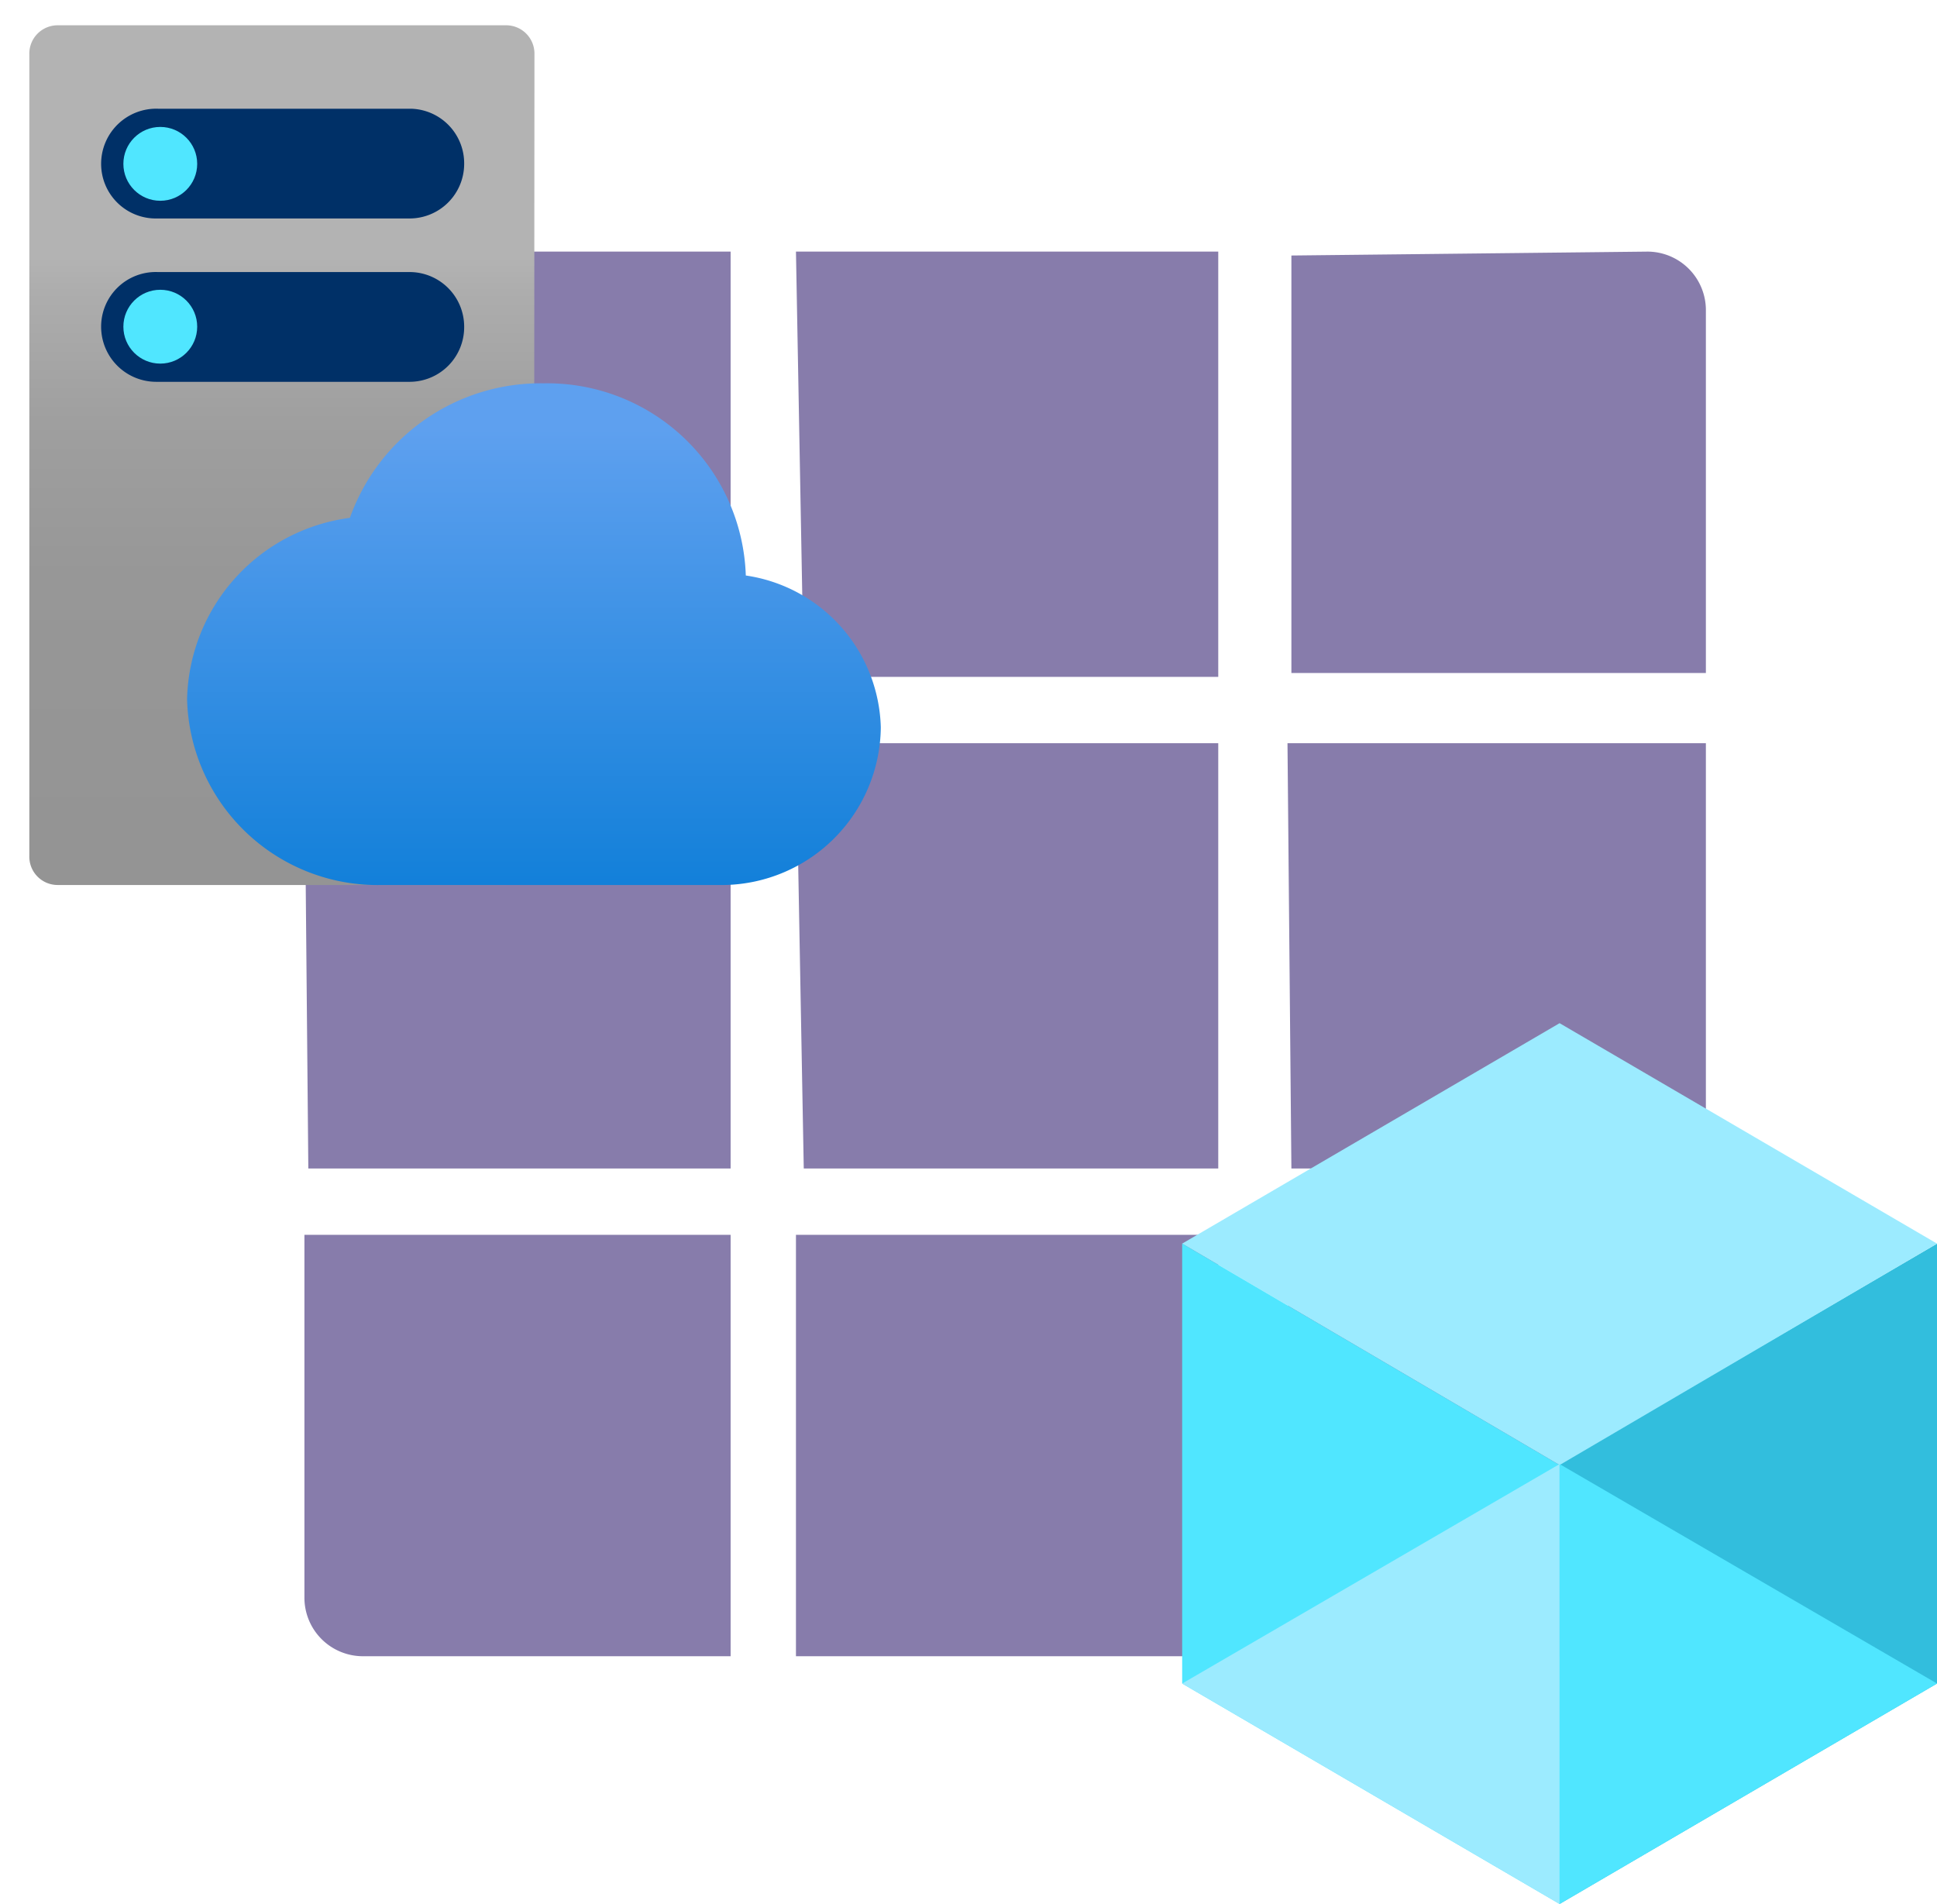 <?xml version="1.0" encoding="UTF-8"?>
<svg width="373.51" height="367.08" version="1.1" viewBox="0 0 373.51 367.08" xmlns="http://www.w3.org/2000/svg">
 <defs>
  <linearGradient id="a-3" x1="5.57" x2="5.57" y1="17.5" y2=".5" gradientUnits="userSpaceOnUse">
   <stop stop-color="#949494" offset=".05"/>
   <stop stop-color="#979797" offset=".36"/>
   <stop stop-color="#9f9f9f" offset=".54"/>
   <stop stop-color="#adadad" offset=".69"/>
   <stop stop-color="#b3b3b3" offset=".73"/>
  </linearGradient>
  <linearGradient id="b-5" x1="10.56" x2="10.56" y1="6.02" y2="19.71" gradientUnits="userSpaceOnUse">
   <stop stop-color="#5ea0ef" offset=".18"/>
   <stop stop-color="#0078d4" offset="1"/>
  </linearGradient>
 </defs>
 <g transform="translate(3.275 12.42)">
  <g transform="matrix(18.806 0 0 18.806 43.579 26.122)">
   <path d="m5.67 10.61h4.33v4.32h-4.33zm-5-5.76h4.33v-4.32h-3.77a0.6 0.6 0 0 0-0.6 0.6zm0.6 10.08h3.73v-4.32h-4.37v3.72a0.6 0.6 0 0 0 0.6 0.6zm-0.6-5h4.33v-4.36h-4.37zm10.08 5h3.72a0.6 0.6 0 0 0 0.6-0.6v-3.72h-4.36zm-5-5h4.25v-4.36h-4.33zm5 0h4.25v-4.36h-4.29zm0-9.36v4.28h4.25v-3.72a0.6 0.6 0 0 0-0.6-0.6zm-5 4.32h4.25v-4.36h-4.33z" fill="#877cab"/>
   <path d="m17.37 10.7v4.51l-3.87 2.26v-4.51z" fill="#32bedd"/>
   <path d="m17.37 10.7-3.87 2.27-3.87-2.27 3.87-2.26z" fill="#9cebff"/>
   <path d="m13.5 12.97v4.5l-3.87-2.26v-4.51z" fill="#50e6ff"/>
   <path d="m9.63 15.21 3.87-2.25v4.51z" fill="#9cebff"/>
   <path d="m17.37 15.21-3.87-2.25v4.51z" fill="#50e6ff"/>
  </g>
  <g transform="matrix(9.75 0 0 9.75 -3.275 -12.42)">
   <path d="m10.56 16.93a0.56 0.56 0 0 1-0.57 0.57h-8.85a0.56 0.56 0 0 1-0.56-0.57v-15.86a0.56 0.56 0 0 1 0.56-0.57h8.86a0.56 0.56 0 0 1 0.57 0.57z" fill="url(#a-3)"/>
   <path d="m2 6.46a1.08 1.08 0 0 1 1.13-1.08h5a1.08 1.08 0 0 1 1.05 1.08 1.08 1.08 0 0 1-1.08 1.09h-5a1.09 1.09 0 0 1-1.1-1.09zm0-3.22a1.09 1.09 0 0 1 1.13-1.09h5a1.08 1.08 0 0 1 1.05 1.09 1.08 1.08 0 0 1-1.08 1.08h-5a1.08 1.08 0 0 1-1.1-1.08z" fill="#003067"/>
   <circle cx="3.17" cy="3.24" r=".73" fill="#50e6ff"/>
   <circle cx="3.17" cy="6.46" r=".73" fill="#50e6ff"/>
   <path d="m17.42 14.38a3.12 3.12 0 0 0-2.67-3 3.93 3.93 0 0 0-4-3.8 4 4 0 0 0-3.83 2.66 3.7 3.7 0 0 0-3.22 3.59 3.77 3.77 0 0 0 3.86 3.67h6.77a3.15 3.15 0 0 0 3.09-3.12z" fill="url(#b-5)"/>
   <path d="m0 0h18v18h-18z" fill="none"/>
  </g>
 </g>
</svg>
